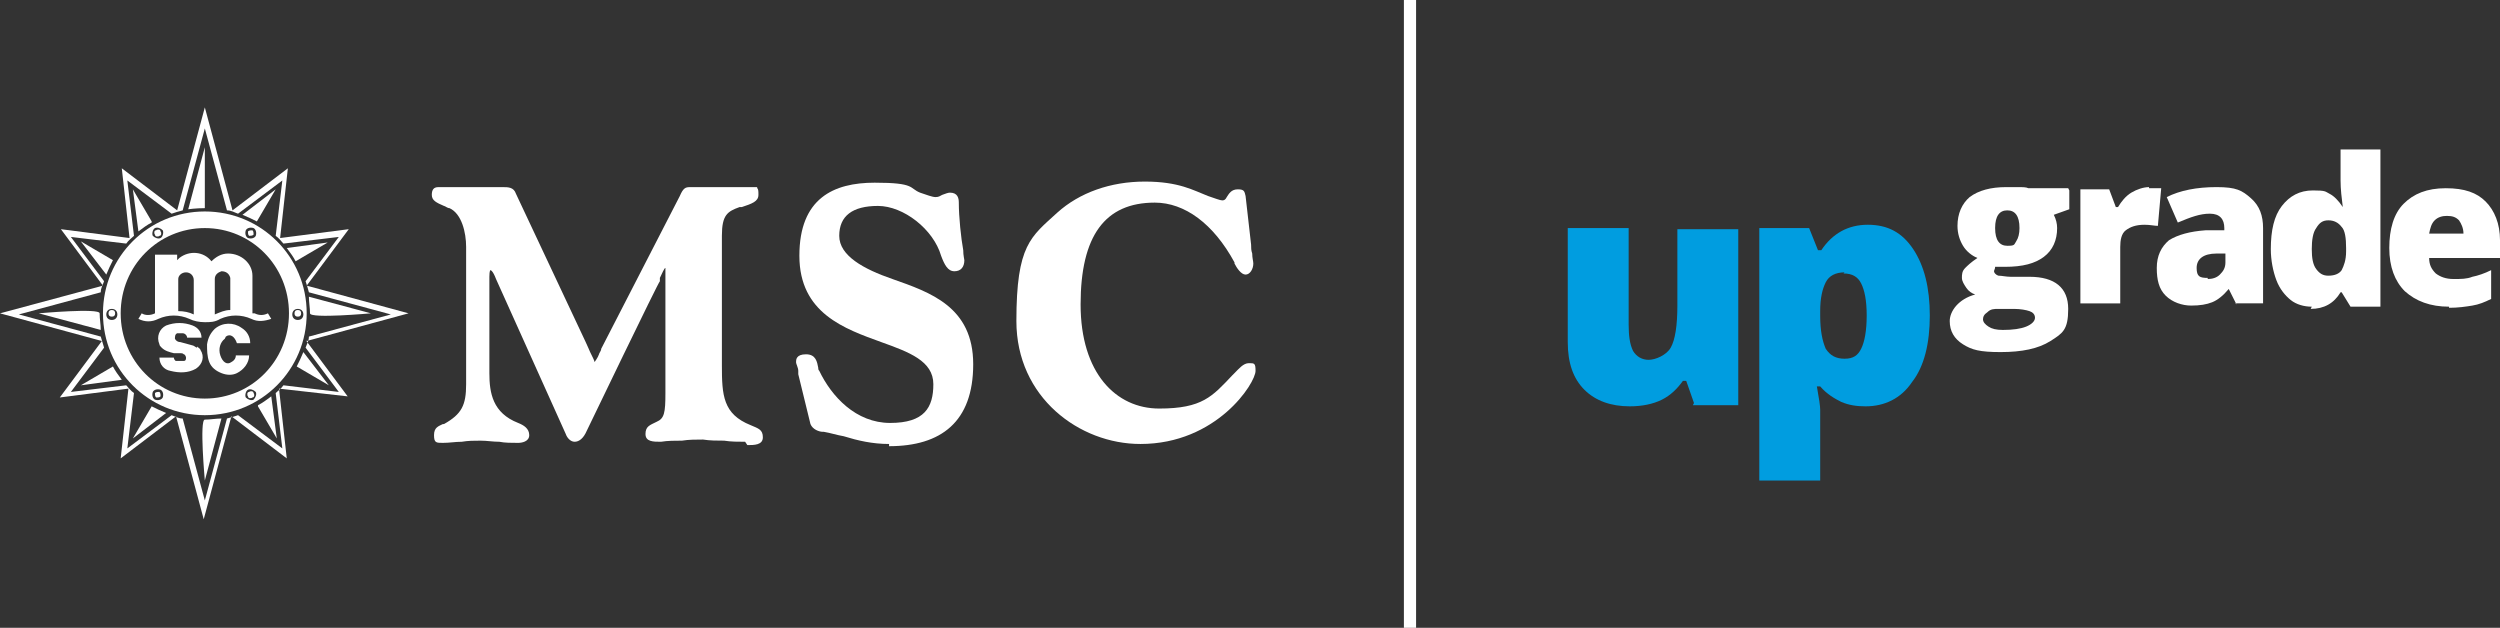 <?xml version="1.0" encoding="UTF-8"?>
<svg xmlns="http://www.w3.org/2000/svg" version="1.1" viewBox="0 0 225.8 56.7">
  <rect x="0" y="0" width="225.8" height="56.7" fill="#333333" stroke="none"/>
  <defs>
    <style>
      .cls-1 {
        fill: #009de0;
      }

      .cls-2 {
        fill: #fff;
      }
    </style>
  </defs>
  <!-- Generator: Adobe Illustrator 28.7.3, SVG Export Plug-In . SVG Version: 1.2.0 Build 164)  -->
  <g>
    <g id="Livello_1">
      <rect class="cls-2" x="126.8" width="1.1" height="56.7"/>
      <path class="cls-2" d="M67.3,39.9h0c-.6,0-1.3,0-1.9-.1-.6,0-1.3,0-1.9-.1-.6,0-1.3,0-1.9.1-.6,0-1.3,0-1.9.1h0c-.7,0-1.4,0-1.4-.7s.4-.8,1-1.1c.7-.3.8-.8.8-2.6v-10.5c0-.4,0-.6,0-.8-.1,0-.3.5-.5.9v.3c-.1,0-6.6,13.5-6.6,13.5-.3.7-.7,1-1.1,1s-.7-.4-.8-.7h0s-6.3-14-6.3-14c-.3-.8-.5-.8-.5-.8s-.1,0-.1.6v8.7c0,1.8.3,3.6,2.6,4.5.5.2,1,.5,1,1.1s-.7.7-1,.7c-.6,0-1.2,0-1.7-.1-.6,0-1.1-.1-1.7-.1s-1.1,0-1.7.1c-.6,0-1.1.1-1.7.1s-.8,0-.8-.7.4-.8.8-1h.1c1.6-.9,2-1.7,2-3.6v-12.4c0-1.3-.4-3-1.5-3.5-.2,0-.4-.2-.5-.2-.7-.3-1.1-.5-1.1-1s.2-.7.6-.7,1,0,1.5,0c.5,0,1,0,1.4,0s1,0,1.4,0c.5,0,1,0,1.5,0s1,0,1.2.6l6.3,13.4c.2.4.3.7.4.9.2.4.4.8.4.9,0,0,.3-.4.4-.7,0-.1.2-.3.2-.5l7.1-13.8c.3-.7.5-.8.9-.8s1,0,1.5,0c.5,0,1,0,1.4,0s1,0,1.4,0c.5,0,1,0,1.5,0s.2,0,.3.1c.1.1.1.3.1.6,0,.6-.6.8-1.5,1.1h-.2c-1.1.4-1.6.7-1.6,2.6v11.7c0,2.7.1,4.4,2.6,5.4.7.3,1.1.4,1.1,1.1s-.8.7-1.4.7h0Z"/>
      <path class="cls-2" d="M80.3,40.1c-1.5,0-2.8-.3-4.1-.7-.6-.1-1.2-.3-1.8-.4,0,0,0,0-.1,0-.3,0-.9-.2-1.1-.7l-1.1-4.5c0,0,0-.2,0-.3,0-.3-.2-.6-.2-.8s0-.7.9-.7,1,.7,1.1,1.2c0,.1,0,.2.1.3,1.1,2.3,3.3,4.7,6.4,4.7s3.9-1.4,3.9-3.5-2.2-2.9-4.7-3.8c-3.3-1.2-7.4-2.6-7.4-7.8s3.1-6.6,6.8-6.6,3.1.5,4.1.9c.6.2,1.1.4,1.4.4s.4-.1.6-.2c.3-.1.5-.2.7-.2.7,0,.8.5.8.9,0,1.3.2,3.2.4,4.3,0,.5.1.8.1.9,0,.6-.3,1-.9,1s-.9-.6-1.2-1.4h0c-.7-2.4-3.4-4.5-5.7-4.5s-3.5.9-3.5,2.7,2.2,3,4.8,3.9c3.4,1.2,7.3,2.5,7.3,7.7s-2.9,7.4-7.6,7.4h0Z"/>
      <path class="cls-2" d="M103,40.1c-5.5,0-11.2-4.2-11.2-11.1s1.3-7.6,3.7-9.8c2-1.8,4.8-2.8,7.9-2.8s4.4.8,5.7,1.3c.6.2,1.1.4,1.3.4s.3-.1.4-.3c.2-.3.4-.7,1-.7s.6.2.7.6l.5,4.4c0,.3,0,.5.1.8,0,.4.1.7.1.9,0,.5-.3,1-.7,1s-.8-.6-1-1c0,0,0,0,0-.1-1.9-3.5-4.5-5.4-7.2-5.4-4.5,0-6.7,3-6.7,9.2s3.2,9.4,7.1,9.4,4.8-1.1,6.6-3c0,0,.1-.1.2-.2.4-.4.8-.9,1.3-.9s.6,0,.6.7c0,1.1-3.5,6.6-10.4,6.6h0Z"/>
      <g>
        <path class="cls-2" d="M18.5,13.3l-1.5,5.6s.7-.1,1.5-.1v-5.5Z"/>
        <path class="cls-2" d="M10.2,23.5l-2.9-1.7,2.3,3c.2-.5.4-.9.6-1.3Z"/>
        <path class="cls-2" d="M3.5,28.3l5.6,1.5c0-.5-.1-1-.1-1.5s-5.5,0-5.5,0Z"/>
        <path class="cls-2" d="M13.7,20l-1.7-2.9.5,3.8c.4-.3.8-.6,1.2-.8Z"/>
        <path class="cls-2" d="M12,39.6l3-2.3c-.5-.2-.9-.4-1.3-.6l-1.7,2.9Z"/>
        <path class="cls-2" d="M18.5,43.4l1.5-5.6c-.5,0-1,.1-1.5.1s0,5.5,0,5.5Z"/>
        <path class="cls-2" d="M7.3,34.8l3.7-.5c-.3-.4-.6-.8-.8-1.2l-2.9,1.7Z"/>
        <path class="cls-2" d="M27.4,31.8c-.2.5-.4.9-.6,1.3l2.9,1.7-2.3-3Z"/>
        <path class="cls-2" d="M33.5,28.3l-5.6-1.5c0,.5.1,1,.1,1.5s5.5,0,5.5,0Z"/>
        <path class="cls-2" d="M23.3,36.7l1.7,2.9-.5-3.8c-.4.3-.8.6-1.2.8Z"/>
        <path class="cls-2" d="M24.9,17.1l-3,2.3c.5.2.9.4,1.3.6l1.7-2.9Z"/>
        <path class="cls-2" d="M29.6,21.9l-3.7.5c.3.4.6.8.8,1.2l2.9-1.7Z"/>
        <path class="cls-2" d="M27.7,30.8l9.2-2.5-9.2-2.5,3.8-5.1-6.2.8.7-6.3-5,3.8-2.5-9.3-2.5,9.3-5-3.8.7,6.3-6.2-.8,3.8,5.1L0,28.3l9.2,2.5-3.8,5.1,6.2-.8-.7,6.3,5-3.8,2.5,9.3,2.5-9.3,5,3.8-.7-6.3,6.2.7-3.8-5.1ZM24.9,35.5l.6,5-4-3c-.3.1-.6.2-1,.3l-2,7.4-2-7.4c-.4,0-.7-.2-1-.3l-4,3,.6-5c-.3-.2-.5-.5-.7-.7l-5,.6,3-4c-.1-.3-.2-.7-.3-1l-7.4-2,7.4-2c0-.4.2-.7.3-1l-3-4,5,.6c.2-.3.5-.5.7-.7l-.6-5,4,3c.3-.1.6-.2,1-.3l2-7.4,2,7.4c.4,0,.7.2,1,.3l4-3-.6,5c.3.2.5.5.7.7l5-.6-3,4c.1.3.2.6.3,1l7.4,2-7.4,2c0,.4-.2.7-.3,1l3,4-5-.6c-.2.3-.5.5-.7.7Z"/>
        <path class="cls-2" d="M26.9,28c-.2,0-.3.1-.3.3s.1.3.3.3.3-.1.3-.3-.1-.3-.3-.3Z"/>
        <path class="cls-2" d="M22.5,21.3c.1,0,.3,0,.4-.1,0-.2,0-.3-.1-.4-.1,0-.3,0-.4.1,0,.2,0,.3.1.4Z"/>
        <path class="cls-2" d="M14.4,21.3c.2,0,.2-.3.1-.4,0-.2-.3-.2-.4-.1-.2,0-.2.3-.1.4,0,.2.3.2.4.1Z"/>
        <path class="cls-2" d="M10.1,28c-.2,0-.3.1-.3.3s.1.3.3.3.3-.1.3-.3-.1-.3-.3-.3Z"/>
        <path class="cls-2" d="M14.4,35.4c-.2,0-.3,0-.4.1,0,.2,0,.3.1.4.2,0,.3,0,.4-.1,0-.2,0-.3-.1-.4Z"/>
        <path class="cls-2" d="M18.5,19.1c-5.1,0-9.2,4.1-9.2,9.2s4.1,9.2,9.2,9.2,9.2-4.1,9.2-9.2-4.1-9.2-9.2-9.2ZM22.2,20.8c.1-.2.4-.3.7-.2.2.1.3.4.2.7-.1.2-.4.3-.7.2-.2-.1-.3-.4-.2-.7ZM14,20.6c.2-.1.5,0,.7.2.1.2,0,.6-.2.7-.2.1-.5,0-.7-.2-.1-.2,0-.6.2-.7ZM10.1,28.9c-.3,0-.5-.2-.5-.5s.2-.5.5-.5.5.2.5.5-.2.5-.5.5ZM14.7,35.9c-.1.2-.4.3-.7.2-.2-.1-.3-.4-.2-.7.1-.2.4-.3.7-.2.2.1.3.4.2.7ZM22.9,36.1c-.2.1-.5,0-.7-.2-.1-.2,0-.6.2-.7.2-.1.5,0,.7.2.1.2,0,.5-.2.7ZM18.5,36c-4.2,0-7.6-3.4-7.6-7.7s3.4-7.7,7.6-7.7,7.6,3.4,7.6,7.7-3.4,7.7-7.6,7.7ZM26.9,28.9c-.3,0-.5-.2-.5-.5s.2-.5.5-.5.5.2.5.5-.2.5-.5.5Z"/>
        <path class="cls-2" d="M22.5,35.4c-.2,0-.2.3-.1.4,0,.2.3.2.4.1.2,0,.2-.3.1-.4,0-.2-.3-.2-.4-.1Z"/>
        <path class="cls-2" d="M22.8,28.3v-3.4c0-1.1-1-2-2.2-2-.6,0-1.1.3-1.5.7-.7-.9-2-1-2.9-.3,0,0-.1.1-.2.2v-.5h-2v5.3c-.4.2-.9.2-1.2,0l-.3.5c.6.3,1.2.3,1.8,0,.9-.4,1.9-.4,2.8,0,.4.2.9.3,1.4.3.5,0,.9,0,1.4-.3.9-.4,1.9-.4,2.8,0,.6.3,1.2.2,1.8,0l-.3-.5c-.4.2-.8.2-1.2,0ZM17.5,28.4c-.4-.2-.9-.3-1.4-.3v-2.9c0-.3.3-.6.7-.6.4,0,.7.3.7.7v3.2ZM20.8,28c-.5,0-.9.2-1.4.4v-3.2c0-.4.3-.6.6-.7.4,0,.7.2.8.6v2.8Z"/>
        <path class="cls-2" d="M20.4,30.4c.4-.3.8,0,1,.6h1.2c0-.6-.3-1.1-.8-1.4-.7-.5-1.7-.5-2.4.1-.4.4-.6.8-.7,1.4,0,.5,0,1.1.2,1.6.2.5.6.8,1.1,1,.5.2,1,.2,1.4,0,.6-.3,1.1-.9,1.1-1.6h-1.2c0,.3-.2.5-.4.6-.4.3-.8,0-1-.6-.2-.6,0-1.2.4-1.5Z"/>
        <path class="cls-2" d="M17.8,31.4c-.1,0-.3-.2-.4-.2-.4-.1-.7-.2-1.1-.3-.2,0-.4-.1-.5-.3,0-.2,0-.4.2-.5.2,0,.3,0,.5,0,.2,0,.4.2.4.4h1.3c0-.5-.3-.9-.8-1.1-.8-.3-1.6-.3-2.4,0-.6.3-.9,1-.6,1.7,0,.1.1.2.2.3.3.3.7.4,1.1.5,0,0,.1,0,.2,0,.1,0,.3,0,.4,0,.1,0,.2,0,.3.1.1,0,.2.2.2.3,0,.1,0,.3-.2.3-.2,0-.5,0-.7,0-.1,0-.2-.2-.2-.3h-1.3c0,.6.4,1.1,1,1.2.8.2,1.6.2,2.3-.2.6-.4.8-1.1.4-1.7,0-.1-.2-.2-.3-.3Z"/>
      </g>
      <g>
        <path class="cls-2" d="M186.9,17.2v1.7l-1.4.5c.2.4.3.8.3,1.2,0,1.1-.4,2-1.2,2.6-.8.6-1.9.9-3.5.9s-.7,0-.9,0c0,.2-.1.3-.1.4s.1.3.4.4c.3,0,.7.1,1.1.1h1.7c2.3,0,3.5,1,3.5,2.9s-.5,2.2-1.6,2.9c-1.1.7-2.6,1-4.5,1s-2.6-.2-3.4-.7-1.2-1.2-1.2-2.1.8-2,2.3-2.4c-.3-.1-.6-.3-.8-.6-.2-.3-.4-.6-.4-.9s0-.6.3-.9c.2-.2.5-.5,1.1-.9-.5-.2-1-.6-1.3-1.1-.3-.5-.5-1.1-.5-1.8,0-1.1.4-2,1.1-2.6.8-.6,1.9-.9,3.3-.9s.5,0,1,0,.8,0,1,.1h3.6ZM179.1,28.8c0,.3.2.5.5.7.3.2.7.3,1.3.3.9,0,1.6-.1,2.1-.3s.8-.5.8-.8-.2-.5-.5-.6c-.3-.1-.8-.2-1.4-.2h-1.4c-.4,0-.7,0-1,.3-.3.2-.4.4-.4.7ZM180.2,20.6c0,1.1.4,1.6,1.1,1.6s.6-.1.8-.4c.2-.3.3-.7.3-1.2,0-1.1-.4-1.6-1.1-1.6s-1.1.5-1.1,1.6Z"/>
        <path class="cls-2" d="M194.1,17c.3,0,.6,0,.9,0h.2s-.3,3.4-.3,3.4c-.3,0-.7-.1-1.2-.1-.8,0-1.3.2-1.7.5s-.5.9-.5,1.5v5.1h-3.6v-10.3h2.6l.6,1.6h.2c.3-.5.7-1,1.2-1.3s1.1-.5,1.6-.5Z"/>
        <path class="cls-2" d="M202,27.5l-.7-1.4h0c-.5.6-1,1-1.5,1.2-.5.2-1.1.3-1.9.3s-1.7-.3-2.3-.9-.8-1.4-.8-2.5.4-1.9,1.1-2.5c.8-.5,1.9-.8,3.3-.9h1.7v-.2c0-.8-.4-1.3-1.3-1.3s-1.7.3-2.9.8l-1-2.3c1.2-.6,2.7-.9,4.5-.9s2.3.3,3.1,1,1.1,1.6,1.1,2.7v6.8h-2.5ZM199.4,25.2c.4,0,.8-.1,1.1-.4s.5-.6.5-1.1v-.8h-.8c-1.2,0-1.8.5-1.8,1.3s.3.9,1,.9Z"/>
        <path class="cls-2" d="M208.8,27.7c-.7,0-1.4-.2-1.9-.6s-1-1-1.3-1.8c-.3-.8-.5-1.8-.5-2.8,0-1.7.3-3,1-3.9.7-.9,1.6-1.4,2.8-1.4s1.1.1,1.5.3.8.6,1.2,1.2h0c-.1-.8-.2-1.6-.2-2.4v-2.8h3.6v14.2h-2.7l-.8-1.3h-.1c-.6,1-1.5,1.5-2.7,1.5ZM210.3,24.9c.6,0,1-.2,1.2-.5.2-.4.4-.9.4-1.7v-.3c0-.9-.1-1.6-.4-1.9-.3-.4-.7-.6-1.2-.6s-.8.2-1.1.7c-.3.4-.4,1.1-.4,1.9s.1,1.4.4,1.8.6.6,1.1.6Z"/>
        <path class="cls-2" d="M221.2,27.7c-1.7,0-3-.5-4-1.4-.9-.9-1.4-2.2-1.4-3.9s.4-3.1,1.3-4c.9-.9,2.1-1.4,3.8-1.4s2.8.4,3.6,1.2c.8.8,1.3,2,1.3,3.5v1.6h-6.4c0,.6.2,1,.6,1.4.4.3.9.5,1.6.5s1.2,0,1.7-.2c.5-.1,1.1-.3,1.7-.6v2.6c-.6.3-1.1.5-1.7.6-.6.1-1.3.2-2.1.2ZM221,19.5c-.4,0-.8.1-1.1.4-.3.3-.4.7-.5,1.2h3.1c0-.5-.2-.9-.4-1.2-.3-.3-.6-.4-1.1-.4Z"/>
      </g>
      <g>
        <path class="cls-1" d="M153,36.4l-.7-2h-.3c-.5.7-1.1,1.3-1.9,1.7-.8.4-1.8.6-2.9.6-1.7,0-3.1-.5-4.1-1.5s-1.5-2.4-1.5-4.3v-10.3h5.5v8.7c0,1,.1,1.8.4,2.4.3.5.8.8,1.4.8s1.6-.4,2-1.1c.4-.7.6-2,.6-3.8v-6.9h5.5v15.9h-4.1Z"/>
        <path class="cls-1" d="M168.5,36.7c-.8,0-1.5-.1-2.2-.4-.6-.3-1.3-.7-1.9-1.4h-.3c.2,1.1.3,1.8.3,2.1v6.4h-5.5v-22.8h4.5l.8,2h.3c1-1.5,2.4-2.3,4.2-2.3s3.1.7,4.1,2.2c1,1.5,1.5,3.5,1.5,6s-.5,4.6-1.6,6c-1,1.5-2.5,2.2-4.2,2.2ZM166.6,24.6c-.8,0-1.4.3-1.7.9-.3.6-.5,1.4-.5,2.6v.4c0,1.4.2,2.3.5,3,.4.6.9.9,1.7.9s1.2-.3,1.5-.9.5-1.6.5-3-.2-2.3-.5-2.9c-.3-.6-.8-.9-1.6-.9Z"/>
      </g>
    </g>
  </g>
</svg>